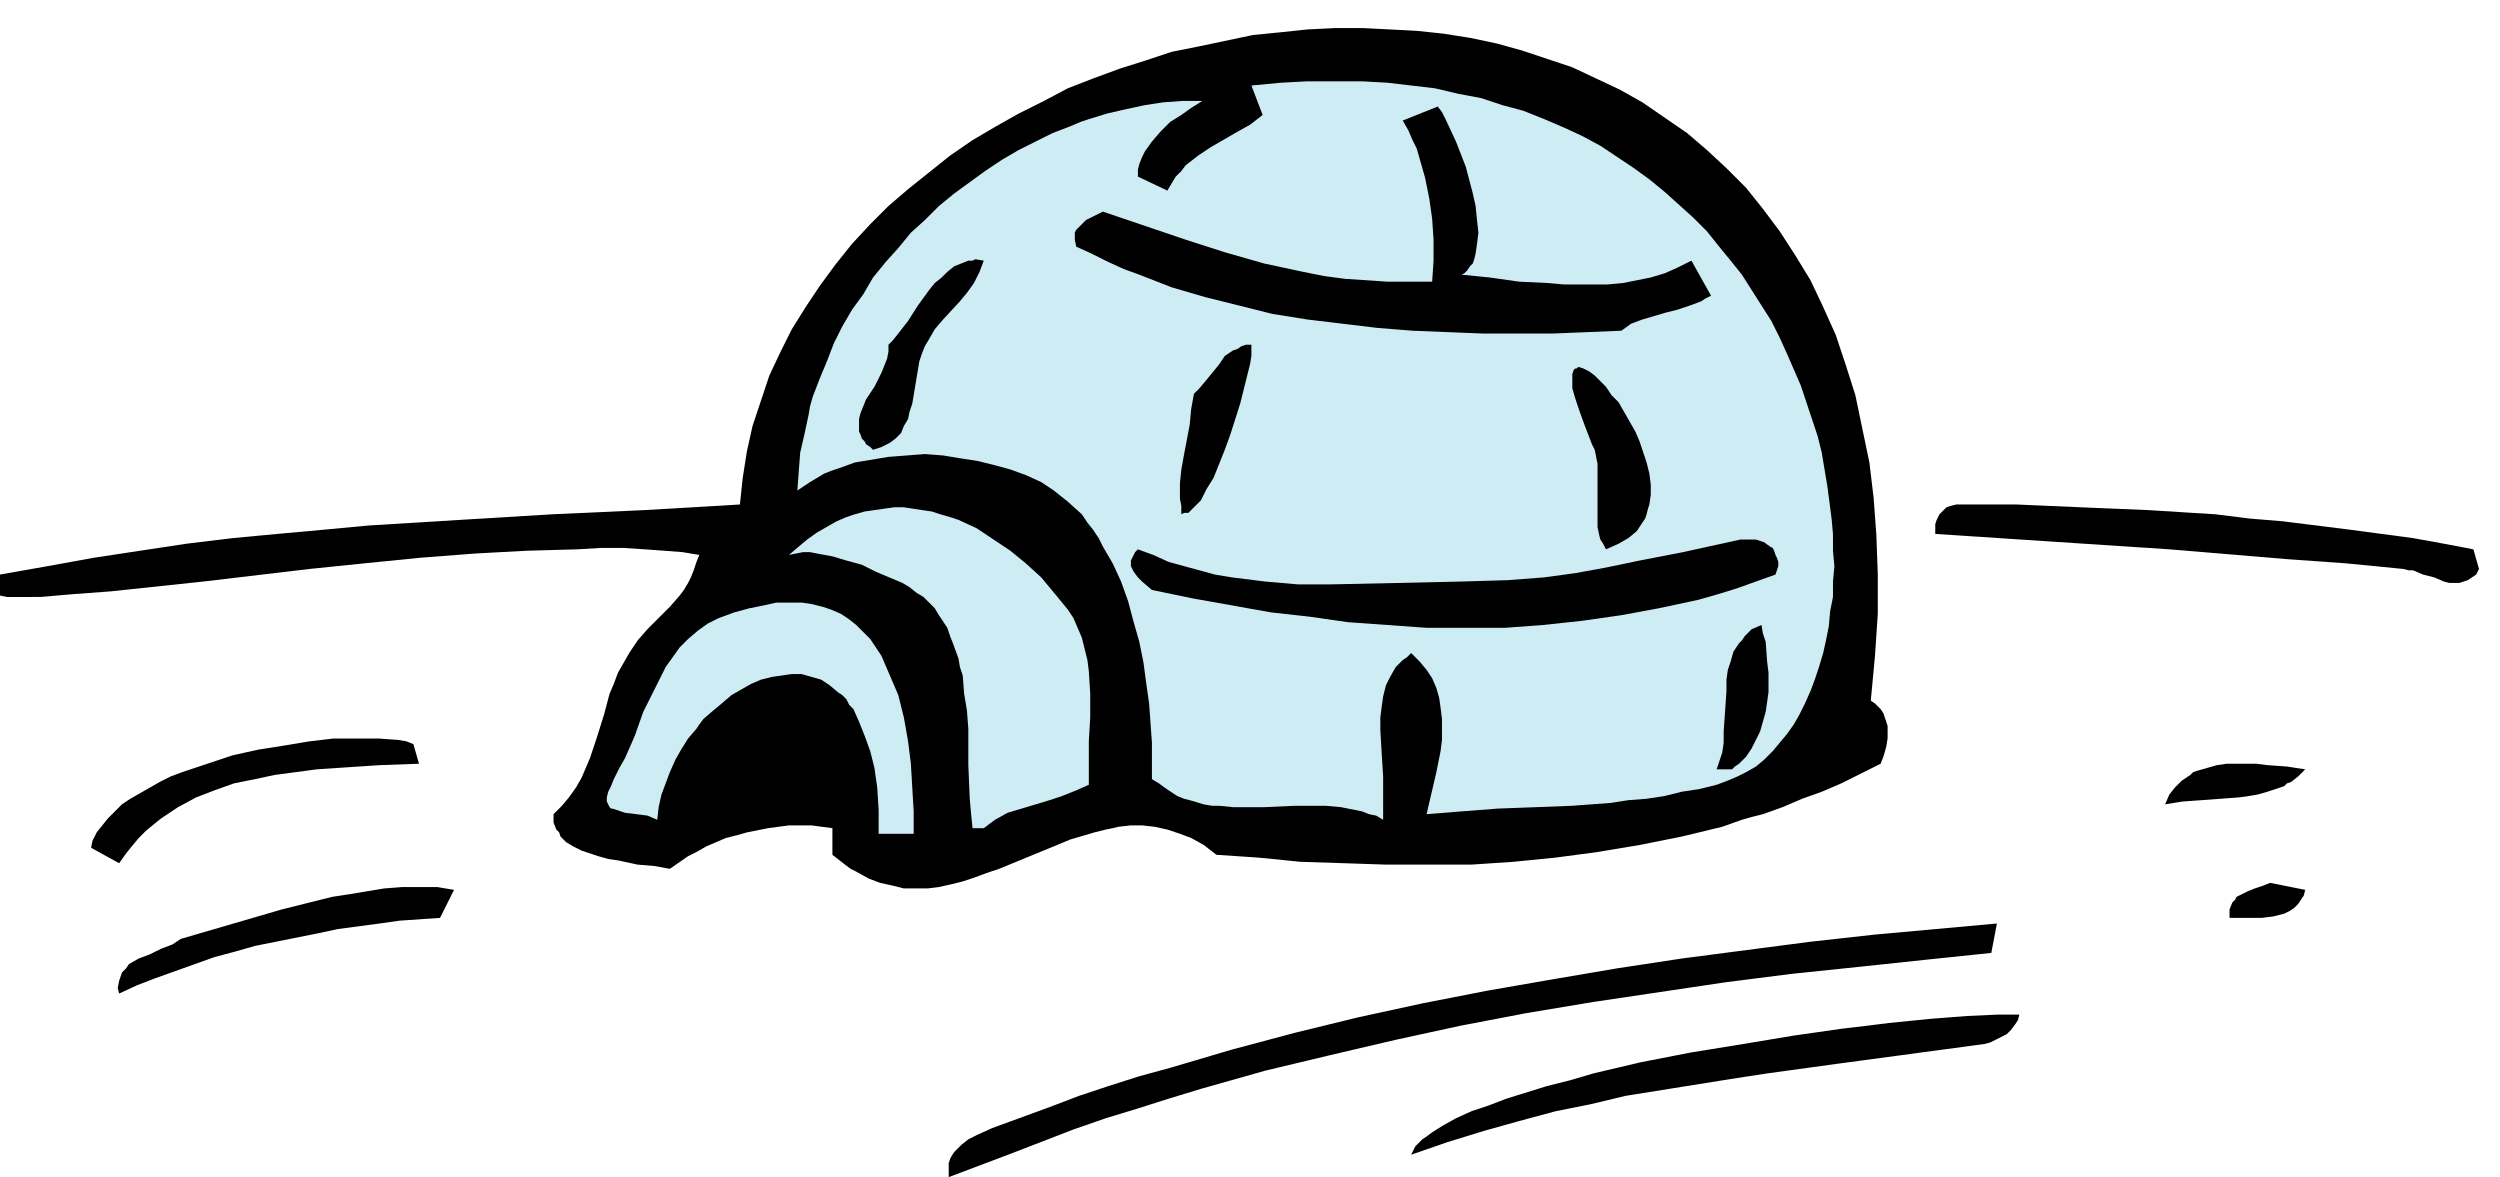 <svg xmlns="http://www.w3.org/2000/svg" fill-rule="evenodd" height="140" preserveAspectRatio="none" stroke-linecap="round" viewBox="0 0 1784 840" width="297.333"><style>.brush1{fill:#000}.pen1{stroke:none}.brush2{fill:#cdecf4}</style><path class="pen1 brush1" fill-rule="nonzero" d="m1335 500 3 2 2 2 2 2 2 3 1 3 1 3 1 3v9l-1 6-2 7-2 5-14 7-14 7-14 6-14 5-14 6-14 5-8 2-7 2-14 5-29 7-30 6-30 5-30 4-30 3-30 2h-61l-30-1-31-1-30-3-30-2-9-7-9-5-8-3-9-3-9-2-9-1h-8l-9 1-4 1-5 1-8 2-17 5-17 7-17 7-17 7-9 3-8 3-9 3-8 2-9 2-8 1h-17l-8-2-9-2-8-3-9-5-4-2-4-3-9-7v-19l-15-2h-16l-15 2-15 3-7 2-8 2-14 6-7 4-6 3-13 9-11-2-12-1-14-3-7-1-7-2-6-2-6-2-6-3-5-3-4-4-1-3-2-2-2-5v-6l6-6 5-6 5-7 4-7 3-7 3-7 5-15 5-16 4-15 3-7 3-8 4-7 4-7 6-9 7-8 16-16 7-8 3-4 3-5 2-4 2-5 2-6 2-5-12-2-13-1-14-1-15-1h-16l-17 1-36 1-37 2-39 3-40 4-39 4-76 9-66 7-27 2-23 2H5l-5-1v-15l34-6 33-6 33-5 33-5 33-4 32-3 33-3 32-3 65-4 66-4 66-3 68-4 2-19 3-19 4-18 6-18 6-18 8-17 8-16 10-16 10-15 11-15 12-15 13-14 13-13 14-12 15-12 15-12 16-11 17-10 16-9 18-9 17-9 18-7 19-7 19-6 18-6 20-4 19-4 19-4 20-2 19-2 20-1h19l20 1 19 1 19 2 19 3 19 4 18 5 18 6 18 6 17 8 17 8 16 9 16 11 16 11 14 12 14 13 14 14 12 15 12 16 11 17 11 18 9 19 9 20 7 21 7 22 5 24 5 24 3 25 2 27 1 28v28l-2 30-3 32z"/><path class="pen1 brush2" fill-rule="nonzero" d="m1018 581 7-30 3-15 1-8v-15l-1-8-1-7-2-7-3-7-2-3-2-3-5-6-6-6-3 3-3 2-3 3-2 2-4 7-3 6-2 8-1 7-1 8v9l1 17 1 16v31l-5-3-5-1-5-2-5-1-10-2-11-1h-22l-22 1h-22l-10-1h-5l-6-1-10-3-4-1-5-2-9-6-4-3-5-3v-26l-2-28-2-14-2-15-3-15-4-14-4-15-5-14-6-13-7-12-3-6-4-6-4-5-4-6-10-9-5-4-5-4-9-6-11-5-11-4-11-3-12-3-13-2-12-2-13-1-13 1-13 1-12 2-12 2-11 4-6 2-5 2-10 6-9 6 1-14 1-13 3-13 3-14 1-6 2-7 5-13 5-12 5-13 6-12 7-12 8-11 7-12 9-11 9-10 9-11 10-9 10-10 11-9 11-8 11-8 12-8 12-7 12-6 12-6 13-5 7-3 6-2 13-4 13-3 14-3 13-2 14-1h14l-8 5-7 5-8 5-7 7-6 7-5 7-2 4-2 5-1 4v5l21 10 3-5 3-5 4-4 3-4 9-7 9-6 19-11 9-5 9-7-8-21 21-2 19-1h39l18 1 17 2 17 2 17 4 16 3 15 5 15 4 15 6 14 6 13 6 13 7 12 8 12 8 11 8 11 9 10 9 10 9 10 10 8 10 9 11 8 10 7 11 7 11 7 11 6 12 5 11 10 23 4 12 4 12 4 12 3 12 4 24 3 23 1 11v12l1 11-1 11v11l-2 10-1 11-2 10-2 9-3 10-3 9-3 8-4 9-4 8-4 7-5 7-5 6-5 6-6 6-6 5-7 4-6 3-7 3-8 3-12 3-13 2-12 3-13 2-13 1-13 2-27 2-26 1-27 1-26 2-25 2z"/><path class="pen1 brush1" fill-rule="nonzero" d="m1043 196 20 2 21 3 21 1 11 1h31l11-1 10-2 10-2 10-3 9-4 10-5 14 25-4 2-3 2-8 3-9 3-8 2-17 5-8 3-7 5-24 1-25 1h-50l-25-1-25-1-25-2-25-3-25-3-25-4-24-6-24-6-24-7-23-9-11-4-11-5-12-6-11-5-1-5v-5l1-2 1-1 3-3 3-3 4-2 8-4 59 20 28 9 14 4 14 4 14 3 14 3 15 3 15 2 15 1 15 1h32l1-15v-15l-1-15-2-14-3-15-2-7-2-7-2-7-3-6-3-7-4-7 25-10 3 4 3 6 7 15 7 18 5 19 2 9 1 10 1 9-1 8-1 7-1 4-1 3-2 2-2 3-2 2-2 1zm-341-10-3 8-4 8-5 7-5 6-12 13-6 7-4 7-3 5-2 5-2 6-1 6-2 12-2 12-2 6-1 5-3 5-2 5-4 4-4 3-6 3-3 1-3 1-2-2-3-2-1-2-2-2-1-3-1-2v-9l1-4 2-5 2-5 6-9 5-10 2-5 2-5 1-5v-5l3-3 4-5 7-9 7-11 8-11 4-5 5-4 4-4 5-4 5-2 5-2h3l2-1 6 1zm141 181v-6l-1-5v-11l1-10 2-11 4-21 1-11 2-11 4-4 5-6 9-11 4-6 6-4 3-1 3-2 3-1h4v8l-1 6-2 8-5 20-7 22-4 11-4 10-4 10-5 8-4 8-5 5-2 2-2 2h-3l-2 1zm303 25-1-2-1-2-2-3-1-4-1-5v-45l-1-5-1-5-2-4-5-13-4-11-3-9-2-7v-10l1-3 1-1h1l1-1h1l3 1 4 2 4 3 4 4 4 4 4 6 5 5 4 7 4 7 4 7 3 7 5 15 2 8 1 8v7l-1 7-1 3-1 4-1 3-2 3-4 6-6 5-7 4-9 4zm619 0 4 14-2 4-3 2-3 2-3 1-3 1h-7l-4-1-7-3-8-2-7-3h-3l-4-1-41-4-42-3-84-7-167-11v-7l1-3 2-4 2-2 3-3 3-1 4-1h43l23 1 23 1 48 2 48 3 24 3 24 2 48 6 45 6 22 4 21 4z"/><path class="pen1 brush2" fill-rule="nonzero" d="m777 560-9 4-10 4-9 3-10 3-10 3-10 3-9 5-4 3-4 3h-8l-1-10-1-11-1-24v-26l-1-13-2-12-1-13-2-6-1-6-4-11-2-5-2-6-6-9-3-5-4-4-4-4-5-3-5-4-5-3-19-8-10-5-11-3-10-3-11-2-5-1h-5l-5 1-5 1 7-6 6-5 7-5 7-4 7-4 7-3 6-2 7-2 14-2 7-1h7l13 2 7 1 6 2 7 2 6 2 13 6 6 4 6 4 12 8 11 9 11 10 10 12 9 11 4 6 3 7 3 7 2 8 2 8 1 8 1 16v17l-1 17v31z"/><path class="pen1 brush1" fill-rule="nonzero" d="m1267 410-14 5-14 5-13 4-14 4-14 3-14 3-27 5-28 4-28 3-27 2h-56l-28-2-28-2-28-4-27-3-28-5-28-5-29-6-7-6-3-3-3-4-1-2-1-2v-4l1-2 1-2 1-2 2-2 11 4 11 5 11 3 11 3 11 3 12 2 24 3 23 2h24l47-1 45-1 34-1 26-2 22-3 22-4 24-5 31-6 41-9h11l6 2 4 3 2 1 1 2 1 3 1 2 1 3v3l-1 3-1 3z"/><path class="pen1 brush2" fill-rule="nonzero" d="M652 595h-25v-17l-1-16-2-14-3-12-4-11-4-10-4-9-3-3-2-4-3-3-3-2-6-5-6-4-7-2-7-2h-7l-7 1-7 1-8 2-7 3-7 4-7 4-7 6-6 5-7 6-3 4-2 3-6 7-5 8-4 7-4 9-3 8-3 8-2 9-1 9-7-3-8-1-8-1-3-1-3-1-3-1h-1l-1-1-1-2-1-2v-3l1-4 2-4 2-5 4-8 4-7 7-16 6-17 8-16 4-8 4-8 5-7 5-7 3-3 3-3 7-6 7-5 8-4 11-4 11-3 10-2 9-2h18l7 1 8 2 6 2 7 3 6 4 5 4 5 5 5 5 4 6 4 6 3 7 3 7 3 7 3 7 2 8 2 8 3 17 2 16 1 17 1 17v16z"/><path class="pen1 brush1" fill-rule="nonzero" d="m1257 446 1 6 2 6 1 14 1 8v14l-1 7-1 7-2 7-2 7-3 6-3 6-4 6-5 5-3 2-2 2h-11l2-6 2-6 1-7v-8l1-14 1-15v-8l1-7 2-6 2-7 4-6 2-2 2-3 2-2 3-3 7-3zm-958 99-28 1-30 2-15 1-15 2-15 2-14 3-15 3-14 5-13 5-13 7-12 8-5 4-6 5-5 5-5 6-4 5-5 7-20-11 1-5 3-6 4-5 4-5 5-5 5-5 6-4 7-4 7-4 7-4 8-4 8-3 18-6 18-6 18-4 19-3 18-3 17-2h32l14 1 6 1 5 2 4 14zm1346 4-5 5-5 4-3 1-2 2-6 2-6 2-7 2-6 1-7 1-27 2-14 1-6 1-6 1 3-7 4-5 5-5 6-4 2-2 3-1 7-2 7-2 7-1h21l8 1 14 1 13 2zM324 635l-10 20-29 2-14 2-15 2-15 2-14 3-30 6-15 3-14 4-15 4-14 5-28 10-13 5-13 6-1-4 1-5 1-3 1-3 3-3 2-3 7-4 8-3 8-4 8-3 3-2 3-2 24-7 24-7 24-7 24-6 12-3 13-2 12-2 12-2 13-1h25l12 2zm1321 0-1 4-2 3-2 3-3 3-3 2-4 2-4 1-4 1-8 1h-23v-6l2-5 2-2 1-2 4-2 4-2 5-2 6-2 5-2 25 5zm-224 45-48 5-47 5-48 5-47 6-47 7-47 7-48 8-47 9-46 10-47 11-46 11-46 13-23 7-22 7-23 7-23 8-44 17-45 17v-10l1-3 1-2 2-3 2-2 3-3 5-4 6-3 11-5 41-15 21-8 21-7 22-7 22-6 44-13 45-12 45-11 46-10 46-9 46-8 47-8 46-7 46-6 46-6 45-5 44-4 44-4-4 21zm20 44-1 4-2 3-3 4-3 3-4 2-4 2-4 2-4 1-52 7-52 7-51 7-26 4-25 4-25 4-25 4-25 6-25 5-26 7-25 7-26 8-26 9 3-6 5-5 3-2 4-3 8-5 9-5 11-5 12-4 13-5 29-9 16-4 17-5 34-8 36-7 37-6 36-6 35-5 17-2 16-2 30-3 26-2 22-1h15z"/></svg>
